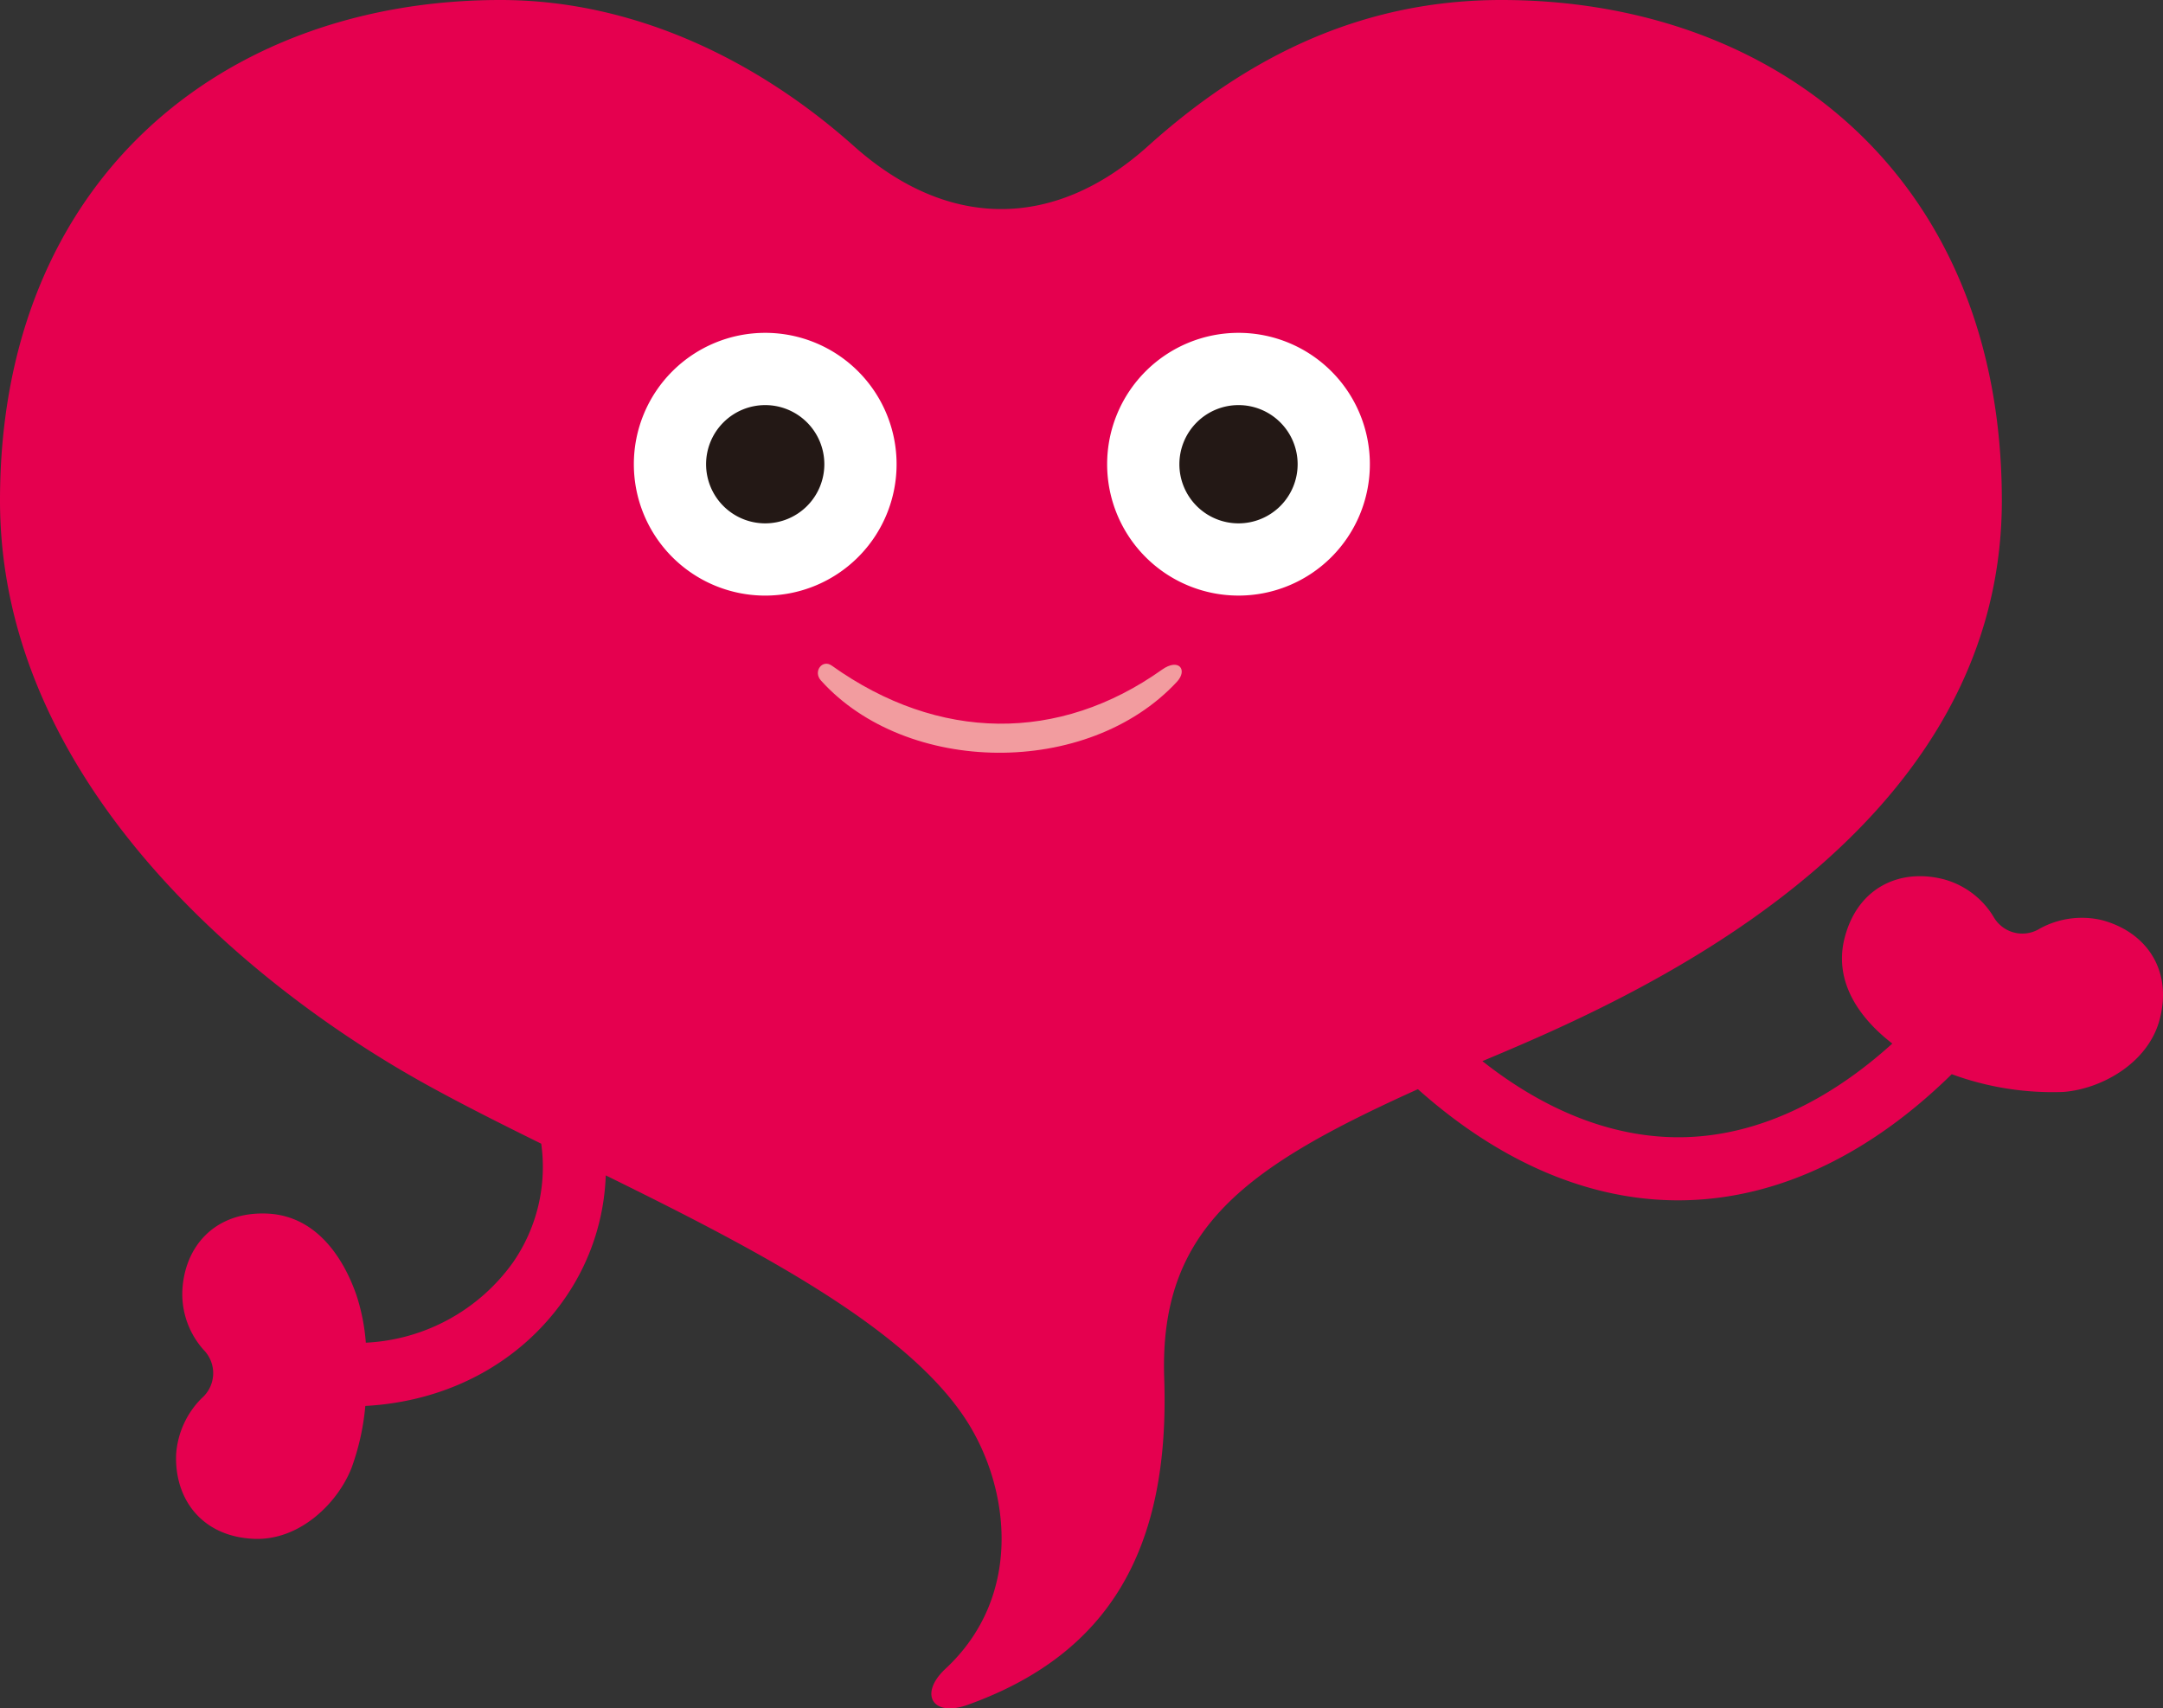 <svg id="icon_character01" data-name="icon_character01" xmlns="http://www.w3.org/2000/svg" viewBox="0 0 266.376 210.378"><rect x="0" y="0" width="266.376" height="210.378" fill="#333333" stroke="none"/><title>icon_character01</title><path d="M258.779,113.291a10.773,10.773,0,0,0-7.581,1.064,4.072,4.072,0,0,1-5.7-1.474,10.31,10.31,0,0,0-6.119-4.6c-5.359-1.383-10.6.967-12.207,7.2-1.685,6.531,3.49,11.2,5.871,13.027-8.031,7.27-16.673,11.227-25.317,11.521-8.426.282-17.026-2.929-25.168-9.358,17.265-7.238,63.972-26.976,63.972-69.034C246.526,22.057,218.933,0,184.894,0c-16.987,0-31.08,6.8-43.516,17.988-11.5,10.344-24.628,10.344-36.226,0C93.793,7.857,78.623,0,61.637,0,27.6,0,0,22.057,0,61.635c0,34.594,30.812,59.928,52.518,71.929,4.306,2.382,9.115,4.8,14.135,7.275a20.633,20.633,0,0,1-3.489,14.637,23.672,23.672,0,0,1-18.111,9.868A24.845,24.845,0,0,0,43.9,159.5c-.794-2.262-3.685-9.774-11.054-10.057-6.43-.244-10.185,4.1-10.395,9.632a10.318,10.318,0,0,0,2.652,7.181,4.071,4.071,0,0,1-.223,5.888A10.779,10.779,0,0,0,21.69,179.1c-.211,5.53,3.2,10.151,9.63,10.4,5.622.215,10.322-4.45,11.994-8.793a30.109,30.109,0,0,0,1.675-7.572c10.184-.555,19.07-5.312,24.559-13.227A28.257,28.257,0,0,0,74.6,144.742c18.188,8.947,37.192,18.749,44.534,30.359,5.2,8.229,6.916,21.44-2.684,30.387-3.343,3.114-1.6,5.994,2.674,4.47,17.506-6.254,24.969-19.226,24.25-40.239-.632-18.486,10.045-26.017,31.241-35.593,10.065,8.977,21.052,13.688,32.056,13.688.437,0,.876-.007,1.313-.023,11.31-.384,22.408-5.722,32.375-15.511a35.979,35.979,0,0,0,13.757,2.186c4.64-.356,10.456-3.523,11.862-8.968C267.588,119.267,264.139,114.674,258.779,113.291Z" fill="#e5004f"/><path d="M110.415,57.166A16.178,16.178,0,1,1,94.236,40.988,16.178,16.178,0,0,1,110.415,57.166Z" fill="#fff"/><path d="M101.518,57.166a7.281,7.281,0,1,1-7.282-7.28A7.28,7.28,0,0,1,101.518,57.166Z" fill="#231815"/><path d="M168.7,57.166a16.177,16.177,0,1,1-16.176-16.178A16.175,16.175,0,0,1,168.7,57.166Z" fill="#fff"/><path d="M159.805,57.166a7.281,7.281,0,1,1-7.28-7.28A7.279,7.279,0,0,1,159.805,57.166Z" fill="#231815"/><path d="M101.1,83.8c10.5,11.667,32.833,12,43.833.167,1.371-1.475.24-2.973-1.833-1.5-12.667,9-27.5,8.9-40.667-.5C101.265,81.137,100.1,82.7,101.1,83.8Z" fill="#f29c9f"/></svg>